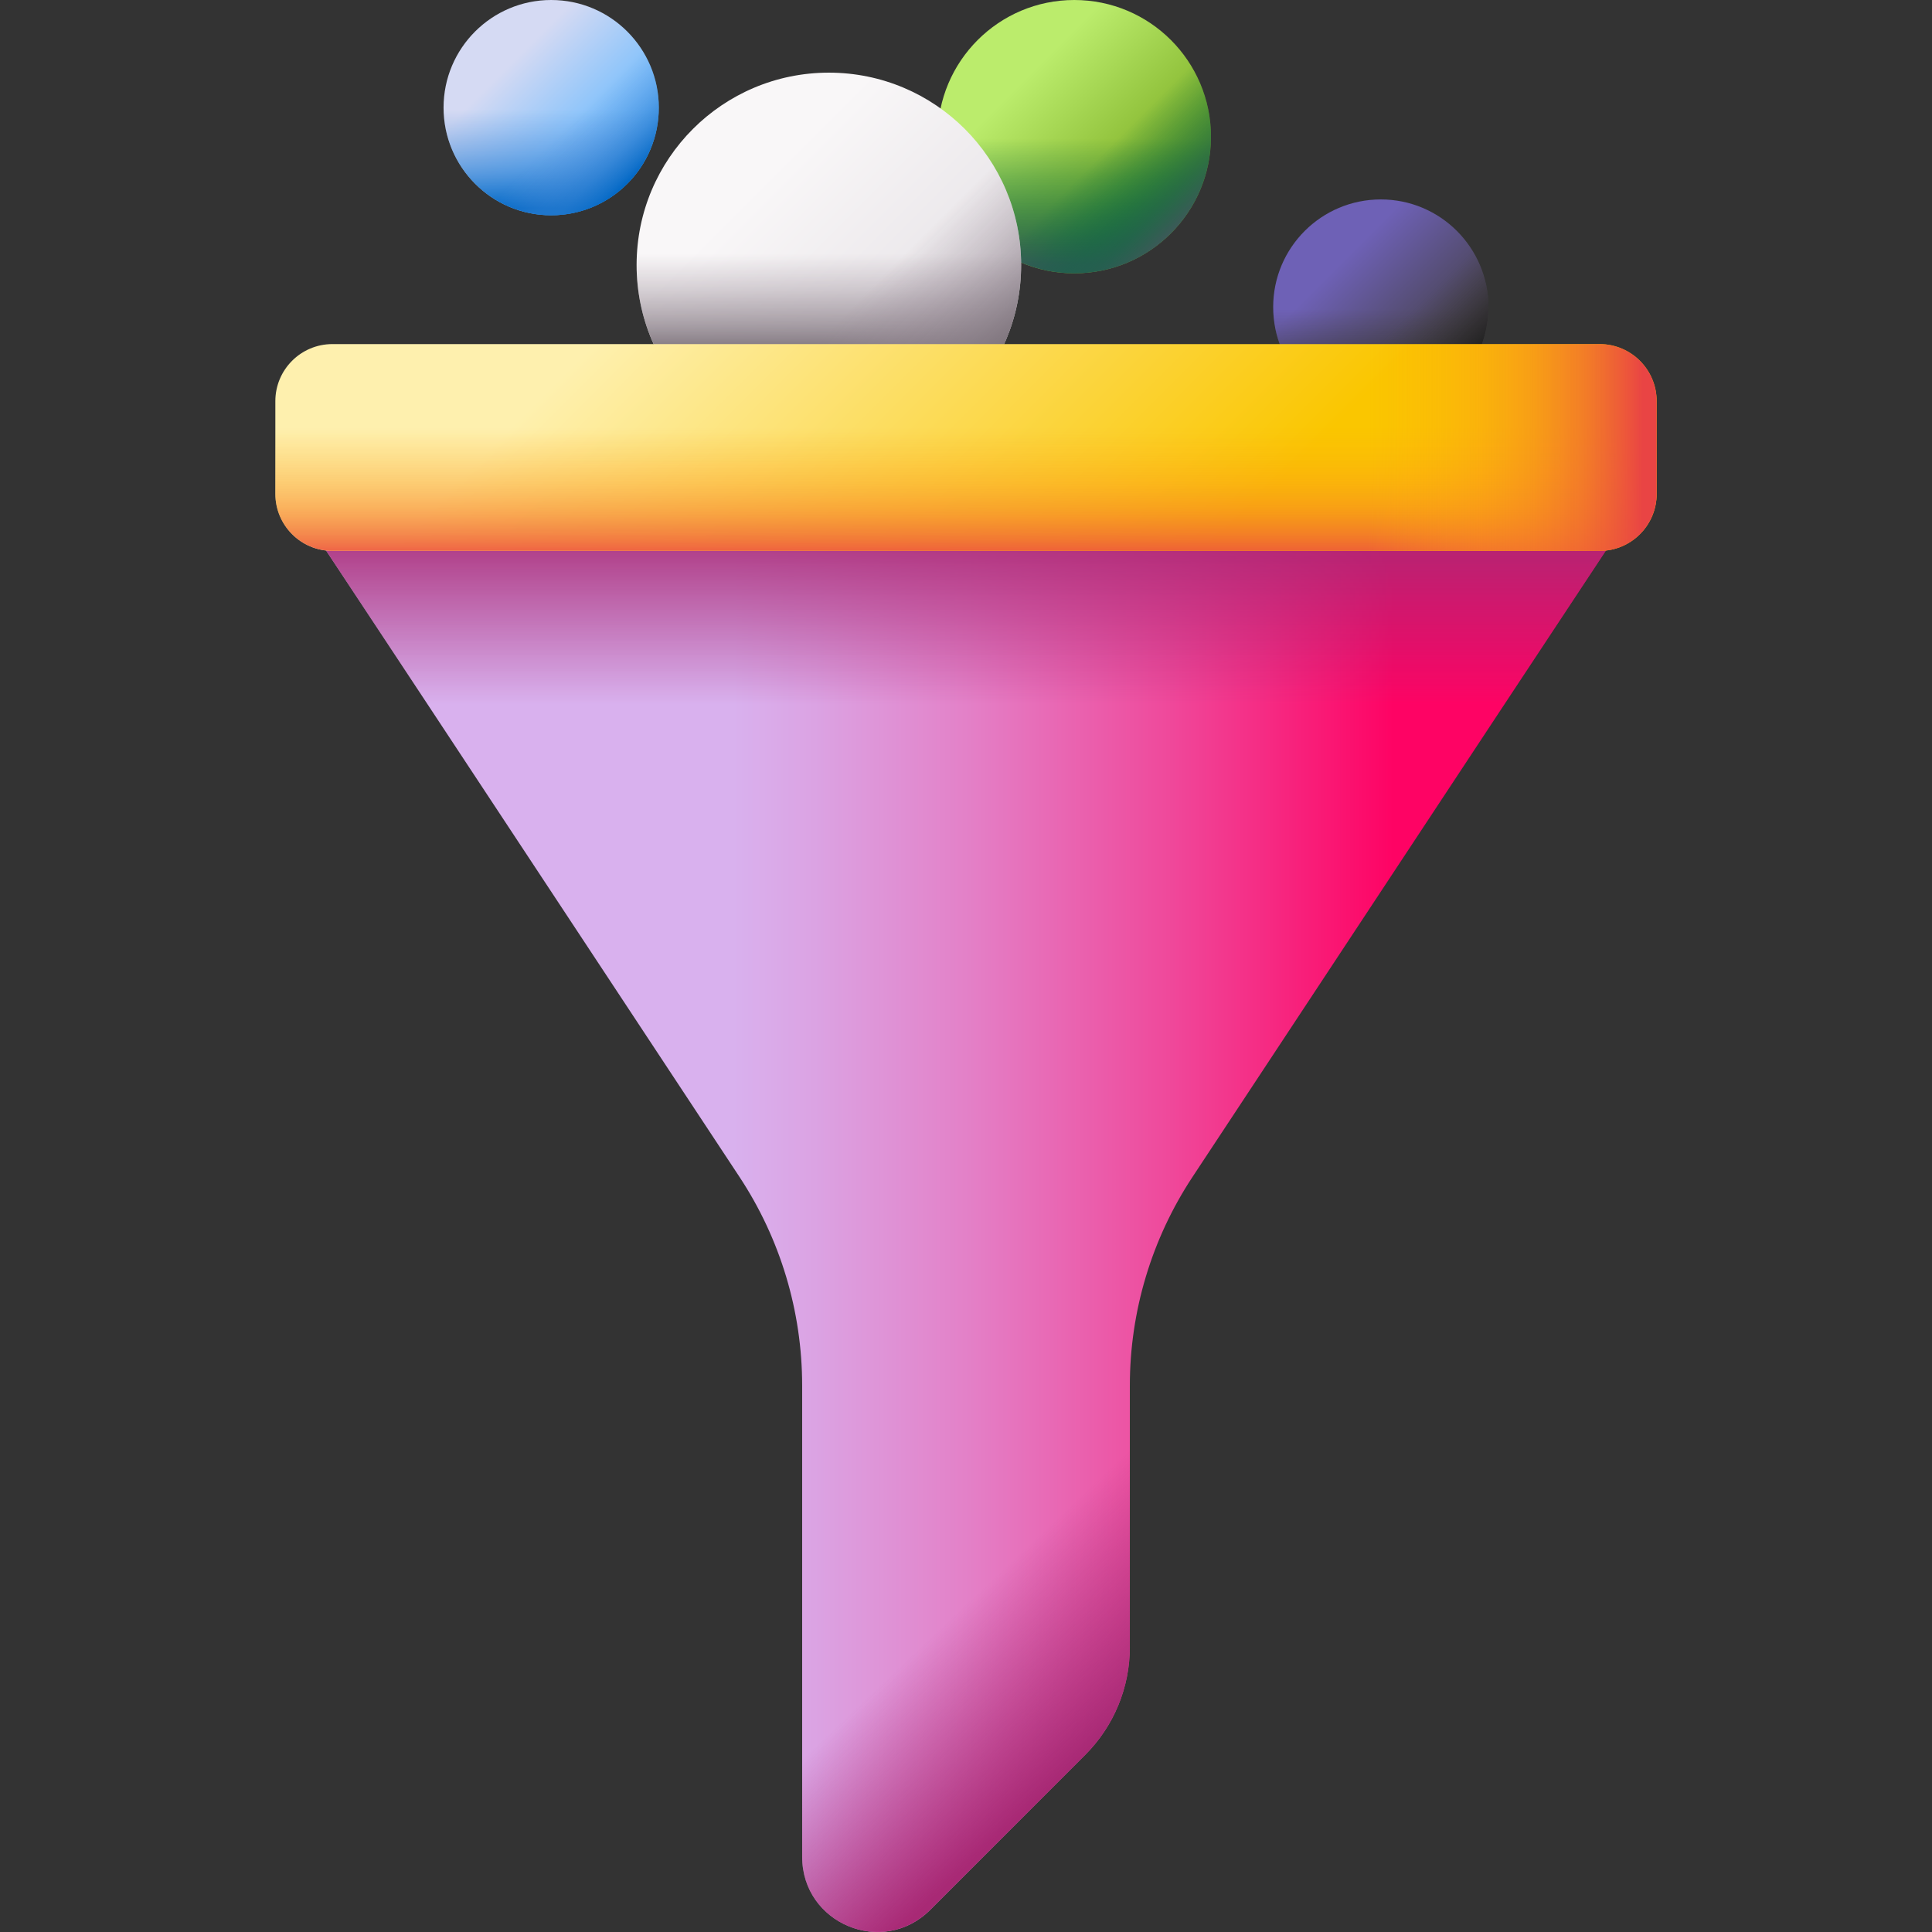 <svg xmlns="http://www.w3.org/2000/svg" xmlns:xlink="http://www.w3.org/1999/xlink" id="Capa_1" height="512" viewBox="0 0 510 510" width="512"><rect x="0" y="0" width="510" height="510" fill="#333333" stroke="none"/><linearGradient id="SVGID_1_" gradientUnits="userSpaceOnUse" x1="134.3" x2="160.963" y1="17.212" y2="43.875"><stop offset="0" stop-color="#d5daf3"></stop><stop offset="1" stop-color="#60b7ff"></stop></linearGradient><linearGradient id="lg1"><stop offset="0" stop-color="#528fd8" stop-opacity="0"></stop><stop offset=".214" stop-color="#4e8dd7" stop-opacity=".214"></stop><stop offset=".439" stop-color="#4187d5" stop-opacity=".439"></stop><stop offset=".668" stop-color="#2c7dd0" stop-opacity=".668"></stop><stop offset=".899" stop-color="#0f6fc9" stop-opacity=".9"></stop><stop offset="1" stop-color="#0067c5"></stop></linearGradient><linearGradient id="SVGID_00000000207416553737049800000003530057774835994539_" gradientUnits="userSpaceOnUse" x1="145.5" x2="145.5" xlink:href="#lg1" y1="28.825" y2="55.009"></linearGradient><linearGradient id="SVGID_00000080922667237889219790000005055109847980173195_" gradientUnits="userSpaceOnUse" x1="150.189" x2="165.689" xlink:href="#lg1" y1="33.101" y2="48.601"></linearGradient><linearGradient id="SVGID_00000067914771603433673880000009691034038245038488_" gradientUnits="userSpaceOnUse" x1="353.3" x2="379.963" y1="69.857" y2="96.521"><stop offset="0" stop-color="#6e61b6"></stop><stop offset="1" stop-color="#433f43"></stop></linearGradient><linearGradient id="lg2"><stop offset="0" stop-color="#433f43" stop-opacity="0"></stop><stop offset="1" stop-color="#1a1a1a"></stop></linearGradient><linearGradient id="SVGID_00000169552080029146930230000012475934350494142100_" gradientUnits="userSpaceOnUse" x1="364.5" x2="364.5" xlink:href="#lg2" y1="81.47" y2="107.654"></linearGradient><linearGradient id="SVGID_00000129903944985421295350000011145485988936400772_" gradientUnits="userSpaceOnUse" x1="369.189" x2="384.689" xlink:href="#lg2" y1="85.746" y2="101.246"></linearGradient><linearGradient id="SVGID_00000112623650795172581780000014015405827223300513_" gradientUnits="userSpaceOnUse" x1="269.368" x2="303.22" y1="21.854" y2="55.706"><stop offset="0" stop-color="#bbec6c"></stop><stop offset="1" stop-color="#78a91f"></stop></linearGradient><linearGradient id="lg3"><stop offset="0" stop-color="#026841" stop-opacity="0"></stop><stop offset=".324" stop-color="#046842" stop-opacity=".324"></stop><stop offset=".551" stop-color="#0e6546" stop-opacity=".551"></stop><stop offset=".748" stop-color="#1d614c" stop-opacity=".748"></stop><stop offset=".926" stop-color="#335c54" stop-opacity=".926"></stop><stop offset="1" stop-color="#3e5959"></stop></linearGradient><linearGradient id="SVGID_00000000913101192107465110000014510645573713306044_" gradientUnits="userSpaceOnUse" x1="283.587" x2="283.587" xlink:href="#lg3" y1="36.597" y2="69.842"></linearGradient><linearGradient id="SVGID_00000133493750625872581140000017322830925815207819_" gradientUnits="userSpaceOnUse" x1="289.541" x2="309.22" xlink:href="#lg3" y1="42.027" y2="61.706"></linearGradient><linearGradient id="SVGID_00000097497054559444021920000006122037179420634018_" gradientUnits="userSpaceOnUse" x1="198.796" x2="246.424" y1="49.925" y2="97.553"><stop offset="0" stop-color="#f9f7f8"></stop><stop offset="1" stop-color="#e5e1e5"></stop></linearGradient><linearGradient id="lg4"><stop offset="0" stop-color="#9b8e99" stop-opacity="0"></stop><stop offset=".346" stop-color="#978a95" stop-opacity=".347"></stop><stop offset=".714" stop-color="#8a7f88" stop-opacity=".714"></stop><stop offset="1" stop-color="#7b7179"></stop></linearGradient><linearGradient id="SVGID_00000060017140889789681080000004897941123281682829_" gradientUnits="userSpaceOnUse" x1="218.802" x2="218.802" xlink:href="#lg4" y1="67" y2="93.019"></linearGradient><linearGradient id="SVGID_00000121243520926150407860000015354067539250078604_" gradientUnits="userSpaceOnUse" x1="227.178" x2="254.865" xlink:href="#lg4" y1="78.307" y2="105.994"></linearGradient><linearGradient id="SVGID_00000054232947151179248080000006524398675416880565_" gradientUnits="userSpaceOnUse" x1="193.594" x2="367.746" y1="323.601" y2="323.601"><stop offset="0" stop-color="#d9b1ee"></stop><stop offset=".123" stop-color="#dba3e3"></stop><stop offset=".351" stop-color="#e381c8"></stop><stop offset=".659" stop-color="#ef499b"></stop><stop offset="1" stop-color="#fe0364"></stop></linearGradient><linearGradient id="lg5"><stop offset="0" stop-color="#a82975" stop-opacity="0"></stop><stop offset="1" stop-color="#a82975"></stop></linearGradient><linearGradient id="SVGID_00000147218569387608855160000007438308918674163103_" gradientUnits="userSpaceOnUse" x1="255" x2="255" xlink:href="#lg5" y1="186" y2="136.503"></linearGradient><linearGradient id="SVGID_00000159427498786616617860000010682981024643357374_" gradientUnits="userSpaceOnUse" x1="192.165" x2="300.895" y1="55.289" y2="164.018"><stop offset="0" stop-color="#fef0ae"></stop><stop offset="1" stop-color="#fac600"></stop></linearGradient><linearGradient id="lg6"><stop offset="0" stop-color="#fea613" stop-opacity="0"></stop><stop offset=".203" stop-color="#fda215" stop-opacity=".203"></stop><stop offset=".405" stop-color="#fb961b" stop-opacity=".405"></stop><stop offset=".607" stop-color="#f68225" stop-opacity=".607"></stop><stop offset=".807" stop-color="#f06633" stop-opacity=".807"></stop><stop offset="1" stop-color="#e94444"></stop></linearGradient><linearGradient id="SVGID_00000159447890570068946390000006001100683192239798_" gradientUnits="userSpaceOnUse" x1="255" x2="255" xlink:href="#lg6" y1="113.035" y2="149.065"></linearGradient><linearGradient id="SVGID_00000034081762116818396220000011156440154654644921_" gradientTransform="matrix(0 -1 1 0 4269.412 -3603.412)" gradientUnits="userSpaceOnUse" x1="-3721.535" x2="-3721.535" xlink:href="#lg6" y1="-3908.216" y2="-3835.664"></linearGradient><linearGradient id="SVGID_00000029036418704790495730000011411409490353176471_" gradientUnits="userSpaceOnUse" x1="282.961" x2="317.461" xlink:href="#lg5" y1="397.092" y2="433.592"></linearGradient><g><g><g><circle cx="145.5" cy="28.412" fill="url(#SVGID_1_)" r="28.412"></circle><path d="m117.088 28.412c0 15.692 12.721 28.412 28.412 28.412 15.692 0 28.412-12.721 28.412-28.412 0-3.398-.599-6.656-1.693-9.677h-53.439c-1.094 3.021-1.692 6.279-1.692 9.677z" fill="url(#SVGID_00000000207416553737049800000003530057774835994539_)"></path><path d="m125.409 48.503c11.096 11.096 29.085 11.096 40.181 0s11.096-29.085 0-40.181c-2.403-2.403-5.13-4.284-8.04-5.646l-37.787 37.787c1.363 2.91 3.243 5.637 5.646 8.04z" fill="url(#SVGID_00000080922667237889219790000005055109847980173195_)"></path></g><g><circle cx="364.5" cy="81.057" fill="url(#SVGID_00000067914771603433673880000009691034038245038488_)" r="28.412"></circle><path d="m336.088 81.057c0 15.692 12.721 28.412 28.412 28.412 15.692 0 28.412-12.721 28.412-28.412 0-3.398-.599-6.656-1.693-9.677h-53.439c-1.094 3.021-1.692 6.279-1.692 9.677z" fill="url(#SVGID_00000169552080029146930230000012475934350494142100_)"></path><path d="m344.409 101.148c11.096 11.096 29.085 11.096 40.181 0s11.096-29.085 0-40.181c-2.403-2.403-5.13-4.284-8.04-5.646l-37.787 37.787c1.363 2.91 3.243 5.637 5.646 8.04z" fill="url(#SVGID_00000129903944985421295350000011145485988936400772_)"></path></g><g><circle cx="283.588" cy="36.074" fill="url(#SVGID_00000112623650795172581780000014015405827223300513_)" r="36.074"></circle><path d="m247.514 36.073c0 19.923 16.151 36.073 36.073 36.073 19.923 0 36.074-16.151 36.074-36.073 0-4.315-.76-8.451-2.149-12.287h-67.848c-1.39 3.836-2.15 7.973-2.15 12.287z" fill="url(#SVGID_00000000913101192107465110000014510645573713306044_)"></path><path d="m258.08 61.581c14.088 14.088 36.928 14.088 51.016 0s14.088-36.928 0-51.016c-3.051-3.051-6.513-5.439-10.208-7.168l-47.976 47.976c1.729 3.695 4.117 7.157 7.168 10.208z" fill="url(#SVGID_00000133493750625872581140000017322830925815207819_)"></path></g><g><circle cx="218.802" cy="69.931" fill="url(#SVGID_00000097497054559444021920000006122037179420634018_)" r="50.753"></circle><path d="m168.049 69.931c0 28.03 22.723 50.753 50.753 50.753s50.753-22.723 50.753-50.753c0-6.071-1.069-11.89-3.024-17.286h-95.457c-1.955 5.396-3.025 11.216-3.025 17.286z" fill="url(#SVGID_00000060017140889789681080000004897941123281682829_)"></path><path d="m182.914 105.819c19.82 19.82 51.955 19.82 71.775 0s19.82-51.955 0-71.775c-4.293-4.293-9.164-7.652-14.362-10.085l-67.498 67.498c2.434 5.198 5.793 10.069 10.085 14.362z" fill="url(#SVGID_00000121243520926150407860000015354067539250078604_)"></path></g></g><g><path d="m429.287 137.203h-348.574l114.495 173.477c10.79 16.349 16.542 35.506 16.542 55.094v124.397c0 17.63 21.315 26.459 33.782 13.993l40.953-40.953c7.533-7.533 11.765-17.75 11.765-28.404v-69.033c0-19.588 5.752-38.745 16.542-55.094z" fill="url(#SVGID_00000054232947151179248080000006524398675416880565_)"></path><path d="m148.559 240h212.882l67.846-102.797h-348.574z" fill="url(#SVGID_00000147218569387608855160000007438308918674163103_)"></path><g><g><path d="m422.243 145.419h-334.486c-8.324 0-15.073-6.748-15.073-15.073v-24.445c0-8.324 6.748-15.073 15.073-15.073h334.487c8.324 0 15.073 6.748 15.073 15.073v24.445c-.001 8.324-6.749 15.073-15.074 15.073z" fill="url(#SVGID_00000159427498786616617860000010682981024643357374_)"></path><g><path d="m72.684 107.815v22.53c0 8.324 6.748 15.073 15.073 15.073h334.487c8.324 0 15.073-6.748 15.073-15.073v-22.53z" fill="url(#SVGID_00000159447890570068946390000006001100683192239798_)"></path><path d="m232.57 145.419h189.674c8.324 0 15.073-6.748 15.073-15.073v-24.445c0-8.324-6.748-15.073-15.073-15.073h-189.674z" fill="url(#SVGID_00000034081762116818396220000011156440154654644921_)"></path></g></g></g><path d="m173.342 277.549 21.867 33.131c10.79 16.349 16.542 35.506 16.542 55.094v124.397c0 17.63 21.315 26.459 33.782 13.993l40.953-40.953c7.533-7.533 11.765-17.75 11.765-28.404v-69.033c0-19.588 5.752-38.745 16.542-55.094l21.866-33.131z" fill="url(#SVGID_00000029036418704790495730000011411409490353176471_)"></path></g></g></svg>